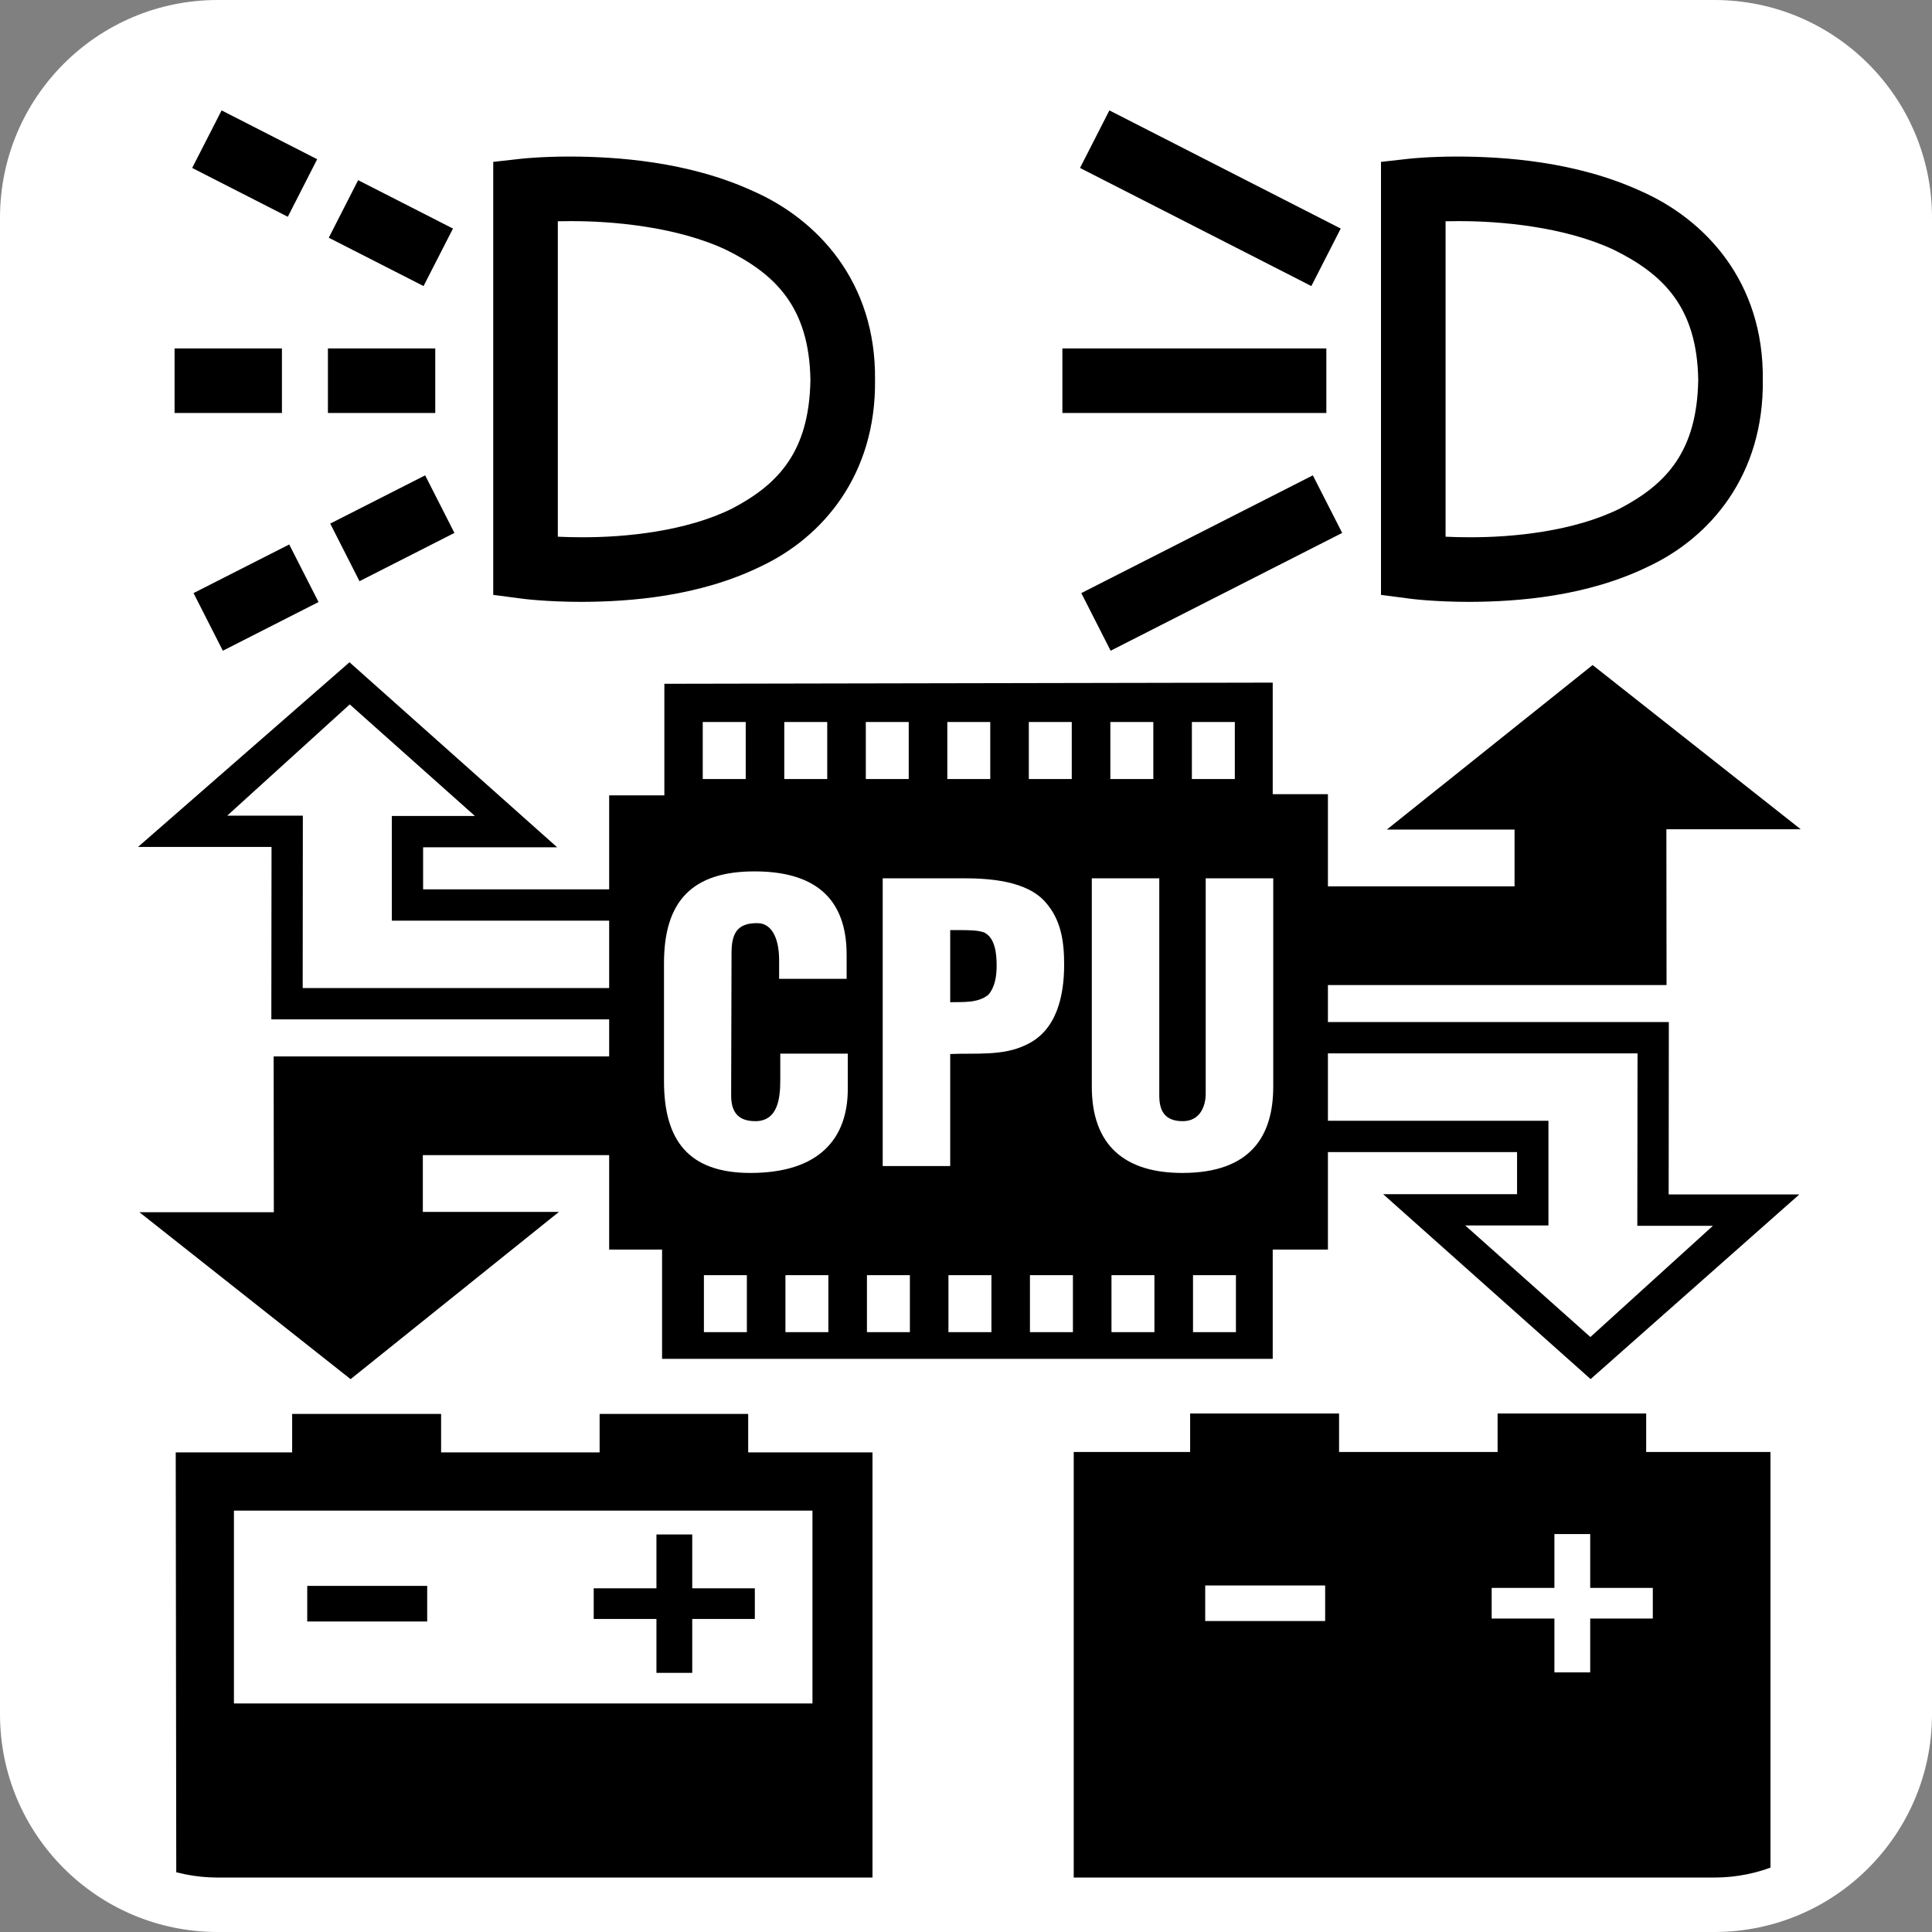 <?xml version="1.0" encoding="UTF-8"?>
<svg width="70px" height="70px" viewBox="0 0 70 70" version="1.1" xmlns="http://www.w3.org/2000/svg" xmlns:xlink="http://www.w3.org/1999/xlink">
    <rect x="0" y="0" width="70" height="70" fill="#808080" stroke="none"/>
    <!-- Generator: Sketch 52.4 (67378) - http://www.bohemiancoding.com/sketch -->
    <title>tech-DRK-BG/Smart-Regulator</title>
    <desc>Created with Sketch.</desc>
    <g id="tech-DRK-BG/Smart-Regulator" stroke="none" stroke-width="1" fill="none" fill-rule="evenodd">
        <path d="M8.405,0 L61,0 C65.418,-8.11624501e-16 69,3.582 69,8 L69,62 C69,66.418 65.418,70 61,70 L9.106,70 C4.688,70 5.41083001e-16,65.582 0,61.164 L0,9.069 C-5.41083001e-16,4.651 3.987,8.11624501e-16 8.405,0 Z" id="Rectangle-2" fill="#FFFFFF"></path>
        <path d="M20.211,19.446 C20.465,19.458 20.758,19.466 21.084,19.466 C22.637,19.472 24.861,19.256 26.531,18.423 C28.195,17.549 29.321,16.37 29.363,13.765 C29.321,11.131 28.097,9.931 26.295,9.045 C24.49,8.203 22.15,8.006 20.658,8.012 C20.498,8.012 20.348,8.014 20.211,8.017 L20.211,19.446 Z M18.887,21.687 L17.871,21.554 L17.871,6.913 L17.871,5.865 L18.909,5.749 C18.943,5.745 19.621,5.672 20.658,5.672 C22.332,5.677 24.93,5.846 27.275,6.919 C29.617,7.945 31.744,10.208 31.704,13.765 C31.744,17.217 29.799,19.472 27.565,20.522 C25.336,21.612 22.832,21.801 21.084,21.807 C19.799,21.807 18.924,21.694 18.887,21.687 Z M38.492,14.964 L48.056,14.964 L48.056,12.624 L38.492,12.624 L38.492,14.964 Z M35.651,33.782 C35.415,33.699 35.081,33.699 34.692,33.699 L34.428,33.699 L34.428,36.312 C34.887,36.298 35.415,36.354 35.804,36.048 C36.054,35.77 36.11,35.353 36.11,34.991 C36.11,34.589 36.068,33.977 35.651,33.782 Z M59.323,44.413 L59.331,38.165 L48.113,38.165 L48.113,40.608 L56.103,40.608 L56.103,44.4 L53.087,44.4 L57.623,48.443 L62.062,44.413 L59.323,44.413 Z M46.132,31.822 L43.685,31.822 L43.685,39.621 C43.685,40.065 43.491,40.622 42.851,40.622 C42.157,40.622 42.003,40.19 42.003,39.69 L42.003,31.822 L39.558,31.822 L39.558,39.37 C39.558,41.511 40.767,42.498 42.837,42.498 C45.339,42.498 46.132,41.135 46.132,39.37 L46.132,31.822 Z M43.225,48.267 L44.78,48.267 L44.78,46.201 L43.225,46.201 L43.225,48.267 Z M40.271,48.267 L41.827,48.267 L41.827,46.201 L40.271,46.201 L40.271,48.267 Z M37.317,48.267 L38.874,48.267 L38.874,46.201 L37.317,46.201 L37.317,48.267 Z M37.181,37.855 C38.292,37.341 38.556,36.076 38.556,34.95 C38.556,34.102 38.444,33.323 37.876,32.684 C37.194,31.905 35.832,31.822 34.887,31.822 L31.982,31.822 L31.982,42.248 L34.428,42.248 L34.428,38.189 C35.345,38.147 36.333,38.272 37.181,37.855 Z M34.364,48.267 L35.921,48.267 L35.921,46.201 L34.364,46.201 L34.364,48.267 Z M31.411,48.267 L32.967,48.267 L32.967,46.201 L31.411,46.201 L31.411,48.267 Z M31.37,28.225 L32.925,28.225 L32.925,26.159 L31.37,26.159 L31.37,28.225 Z M30.717,38.175 L28.271,38.175 L28.271,39.12 C28.271,39.759 28.2,40.622 27.366,40.622 C26.728,40.622 26.491,40.274 26.491,39.69 L26.505,34.533 C26.505,33.852 26.686,33.435 27.45,33.448 C27.909,33.448 28.229,33.907 28.229,34.797 L28.229,35.464 L30.675,35.464 L30.675,34.589 C30.675,32.462 29.424,31.572 27.339,31.572 C25.101,31.572 24.058,32.629 24.058,34.894 L24.058,39.175 C24.058,41.302 24.935,42.498 27.187,42.498 C29.689,42.498 30.717,41.247 30.717,39.454 L30.717,38.175 Z M28.458,48.267 L30.013,48.267 L30.013,46.201 L28.458,46.201 L28.458,48.267 Z M25.504,48.267 L27.06,48.267 L27.06,46.201 L25.504,46.201 L25.504,48.267 Z M25.462,28.225 L27.019,28.225 L27.019,26.159 L25.462,26.159 L25.462,28.225 Z M28.416,28.225 L29.972,28.225 L29.972,26.159 L28.416,26.159 L28.416,28.225 Z M34.323,28.225 L35.879,28.225 L35.879,26.159 L34.323,26.159 L34.323,28.225 Z M37.276,28.225 L38.832,28.225 L38.832,26.159 L37.276,26.159 L37.276,28.225 Z M40.23,28.225 L41.787,28.225 L41.787,26.159 L40.23,26.159 L40.23,28.225 Z M43.184,28.225 L44.74,28.225 L44.74,26.159 L43.184,26.159 L43.184,28.225 Z M22.071,33.358 L14.196,33.358 L14.196,29.565 L17.208,29.565 L12.672,25.522 L8.232,29.553 L10.973,29.553 L10.967,35.799 L22.071,35.799 L22.071,33.358 Z M60.459,43.277 L65.193,43.277 L57.631,49.967 L50.114,43.267 L54.966,43.267 L54.966,41.742 L48.113,41.742 L48.113,45.275 L46.113,45.275 L46.113,49.233 L23.988,49.233 L23.988,45.275 L22.071,45.275 L22.071,41.852 L15.32,41.852 L15.32,43.909 L20.252,43.909 L12.703,49.969 L5.051,43.921 L9.921,43.921 L9.915,38.276 L22.071,38.276 L22.071,36.933 L9.831,36.933 L9.838,30.687 L5,30.687 L12.663,23.995 L20.187,30.699 L15.33,30.699 L15.33,32.223 L22.071,32.223 L22.071,28.817 L24.071,28.817 L24.071,24.775 L46.113,24.733 L46.113,28.775 L48.113,28.775 L48.113,32.114 L54.875,32.114 L54.875,30.057 L50.247,30.057 L57.704,24.096 L65.244,30.046 L60.376,30.046 L60.382,35.691 L48.113,35.691 L48.113,37.031 L60.465,37.031 L60.459,43.277 Z M16.412,8.281 L12.976,6.528 L11.912,8.613 L15.346,10.364 L16.412,8.281 Z M48.577,8.281 L40.195,4 L39.131,6.085 L47.513,10.364 L48.577,8.281 Z M39.178,21.489 L40.24,23.577 L48.63,19.309 L47.567,17.223 L39.178,21.489 Z M52.376,19.446 C52.63,19.458 52.923,19.466 53.249,19.466 C54.804,19.472 57.025,19.256 58.696,18.423 C60.36,17.549 61.487,16.37 61.53,13.765 C61.489,11.131 60.263,9.931 58.459,9.045 C56.655,8.203 54.315,8.006 52.823,8.012 C52.663,8.012 52.515,8.014 52.376,8.017 L52.376,19.446 Z M51.054,21.687 L50.036,21.554 L50.036,6.913 L50.036,5.865 L51.077,5.749 C51.11,5.745 51.79,5.672 52.823,5.672 C54.498,5.677 57.095,5.846 59.44,6.919 C61.782,7.945 63.91,10.208 63.87,13.765 C63.911,17.217 61.966,19.472 59.73,20.522 C57.501,21.612 54.997,21.801 53.249,21.807 C51.965,21.807 51.089,21.694 51.054,21.687 Z M8.476,61.719 L29.437,61.719 L29.437,54.733 L8.476,54.733 L8.476,61.719 Z M27.108,52.624 L31.612,52.624 L31.612,68.352 L10.046,68.352 C7.968,68.352 6.387,68.352 6.387,68.352 L6.367,52.624 L10.585,52.624 L10.585,51.229 L15.982,51.229 L15.982,52.624 L21.725,52.624 L21.725,51.229 L27.108,51.229 L27.108,52.624 Z M57.616,57.532 L57.616,55.581 L56.319,55.581 L56.319,57.532 L54.046,57.532 L54.046,58.643 L56.319,58.643 L56.319,60.594 L57.616,60.594 L57.616,58.643 L59.884,58.643 L59.884,57.532 L57.616,57.532 Z M43.667,58.733 L48.013,58.733 L48.013,57.444 L43.667,57.444 L43.667,58.733 Z M59.644,52.608 L64.148,52.608 L64.148,68.027 C64.148,68.337 62.483,68.337 60.14,68.337 L38.903,68.337 L38.903,52.608 L43.121,52.608 L43.121,51.214 L48.517,51.214 L48.517,52.608 L54.261,52.608 L54.261,51.214 L59.644,51.214 L59.644,52.608 Z M11.132,58.749 L15.478,58.749 L15.478,57.46 L11.132,57.46 L11.132,58.749 Z M6.325,14.964 L10.215,14.964 L10.215,12.624 L6.325,12.624 L6.325,14.964 Z M23.784,60.61 L25.081,60.61 L25.081,58.659 L27.349,58.659 L27.349,57.548 L25.081,57.548 L25.081,55.596 L23.784,55.596 L23.784,57.548 L21.511,57.548 L21.511,58.659 L23.784,58.659 L23.784,60.61 Z M11.965,18.971 L13.025,21.058 L16.465,19.309 L15.404,17.223 L11.965,18.971 Z M11.492,5.769 L8.029,4 L6.963,6.085 L10.428,7.854 L11.492,5.769 Z M11.881,14.964 L15.77,14.964 L15.77,12.624 L11.881,12.624 L11.881,14.964 Z M10.479,19.727 L11.541,21.813 L8.074,23.577 L7.012,21.489 L10.479,19.727 Z" id="smart-regulator" fill="#000000"></path>
        <path d="M62.113,0 L7.887,0 C3.531,0 0,3.531 0,7.887 L0,62.113 C0,66.469 3.531,70 7.887,70 L62.113,70 C66.469,70 70,66.469 70,62.113 L70,7.887 C70,3.531 66.469,0 62.113,0 Z M68.027,62.113 C68.027,65.38 65.38,68.027 62.113,68.027 L7.887,68.027 C4.62,68.027 1.971,65.38 1.971,62.113 L1.971,7.887 C1.971,4.62 4.619,1.971 7.887,1.971 L62.113,1.971 C65.38,1.971 68.027,4.619 68.027,7.887 L68.027,62.113 Z" id="outline" fill="#FFFFFF" fill-rule="nonzero"></path>
    </g>
</svg>